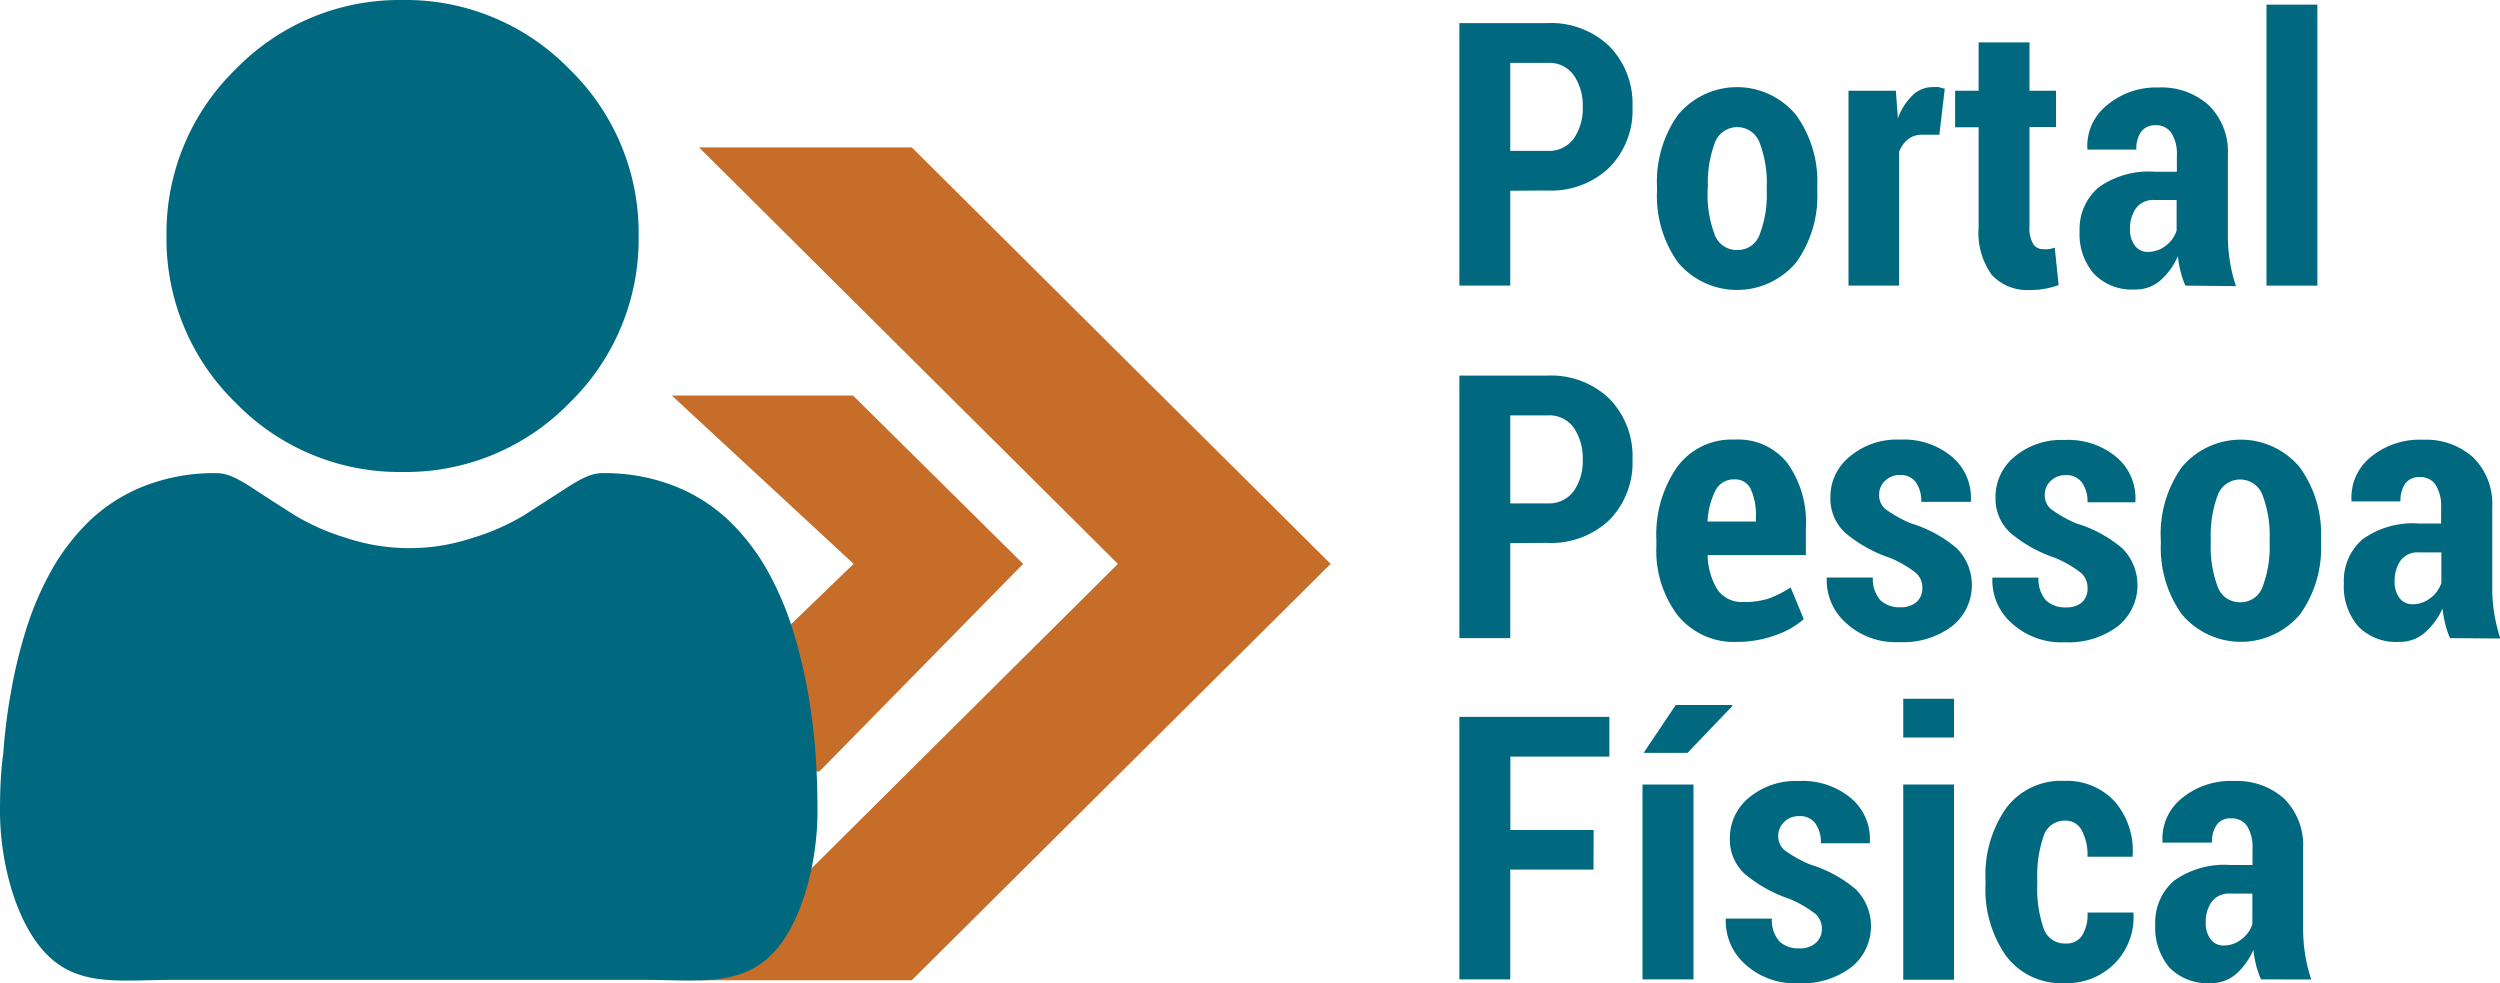 <svg id="Camada_1" data-name="Camada 1" xmlns="http://www.w3.org/2000/svg" viewBox="0 0 200 78.65"><defs><style>.cls-1{fill:#c66d29;}.cls-2{fill:#00697f;}</style></defs><polygon class="cls-1" points="55.92 11.79 89.43 45.11 55.92 78.42 72.94 78.42 106.45 45.11 72.94 11.79 55.92 11.79"/><polygon class="cls-1" points="68.24 31.64 81.85 45.11 65.55 61.72 51.06 61.72 68.29 45.11 53.74 31.64 68.24 31.64"/><path class="cls-2" d="M32.21,37.76a18.28,18.28,0,0,0,13.35-5.53,18.27,18.27,0,0,0,5.53-13.35A18.24,18.24,0,0,0,45.55,5.53,18.26,18.26,0,0,0,32.21,0,18.27,18.27,0,0,0,18.86,5.53a18.28,18.28,0,0,0-5.54,13.35,18.28,18.28,0,0,0,5.54,13.35,18.27,18.27,0,0,0,13.35,5.53Zm0,0"/><path class="cls-2" d="M65.24,60.28a46.43,46.43,0,0,0-.63-5,39.87,39.87,0,0,0-1.22-5,25,25,0,0,0-2-4.64,17.08,17.08,0,0,0-3.09-4,13.43,13.43,0,0,0-4.43-2.79,15.31,15.31,0,0,0-5.66-1c-.8,0-1.58.32-3.07,1.3l-3.2,2.06a18.06,18.06,0,0,1-4.13,1.82,16,16,0,0,1-10.12,0,18.06,18.06,0,0,1-4.13-1.82c-1.19-.76-2.27-1.45-3.2-2.06-1.5-1-2.27-1.3-3.07-1.3a15.31,15.31,0,0,0-5.66,1,13.48,13.48,0,0,0-4.44,2.79,17.53,17.53,0,0,0-3.08,4,24.84,24.84,0,0,0-2,4.65,39.28,39.28,0,0,0-1.22,5,46.43,46.43,0,0,0-.63,5C.05,61.78,0,63.34,0,64.91,0,69,1.3,74,3.87,76.48s5.88,1.91,10,1.91H51.57c4.08,0,7.43.54,10-1.87S65.4,69,65.4,64.91c0-1.58-.05-3.14-.16-4.63Zm0,0"/><path class="cls-2" d="M120.82,15.26v7.59h-4.07v-21h7a6.75,6.75,0,0,1,5,1.85,6.58,6.58,0,0,1,1.85,4.85,6.53,6.53,0,0,1-1.85,4.85,6.74,6.74,0,0,1-5,1.84Zm0-3.19h3a2.43,2.43,0,0,0,2.09-1,4.2,4.2,0,0,0,.71-2.5,4.31,4.31,0,0,0-.71-2.54,2.4,2.4,0,0,0-2.09-1h-3Z"/><path class="cls-2" d="M132.56,14.91a9.19,9.19,0,0,1,1.68-5.72,6.13,6.13,0,0,1,9.44,0,9.07,9.07,0,0,1,1.7,5.72v.34A9.1,9.1,0,0,1,143.69,21a6.18,6.18,0,0,1-9.45,0,9.15,9.15,0,0,1-1.68-5.72Zm4.05.34a9,9,0,0,0,.54,3.45A1.87,1.87,0,0,0,139,20a1.85,1.85,0,0,0,1.79-1.29,8.82,8.82,0,0,0,.55-3.45v-.34a9,9,0,0,0-.55-3.45,1.91,1.91,0,0,0-3.62,0,9.15,9.15,0,0,0-.54,3.44Z"/><path class="cls-2" d="M155.15,10.78l-1.39,0a1.76,1.76,0,0,0-1.13.37,2.34,2.34,0,0,0-.7,1V22.85h-4.05V7.26h3.79l.16,2.21A4.8,4.8,0,0,1,153,7.63a2.26,2.26,0,0,1,1.6-.66,2.67,2.67,0,0,1,.51,0l.47.13Z"/><path class="cls-2" d="M162.36,3.39V7.26h2.12v2.9h-2.12V18.1a2.51,2.51,0,0,0,.29,1.41.9.9,0,0,0,.79.42,2.05,2.05,0,0,0,.47,0,3.25,3.25,0,0,0,.47-.12l.31,3a7.19,7.19,0,0,1-1.1.29,6.15,6.15,0,0,1-1.19.1A3.87,3.87,0,0,1,159.35,22a5.75,5.75,0,0,1-1.06-3.82v-8h-1.88V7.26h1.88V3.39Z"/><path class="cls-2" d="M174.83,22.85a7,7,0,0,1-.38-1.12,8.46,8.46,0,0,1-.22-1.24,5.49,5.49,0,0,1-1.37,1.92,3,3,0,0,1-2.06.75,4.22,4.22,0,0,1-3.28-1.25,4.83,4.83,0,0,1-1.15-3.42A4.35,4.35,0,0,1,167.88,15a6.86,6.86,0,0,1,4.5-1.26h1.77v-1.3a3.12,3.12,0,0,0-.43-1.79,1.45,1.45,0,0,0-1.28-.63,1.35,1.35,0,0,0-1.14.51,2.29,2.29,0,0,0-.39,1.44l-3.92,0,0-.08a4.14,4.14,0,0,1,1.52-3.43A6.09,6.09,0,0,1,172.7,7a5.62,5.62,0,0,1,4,1.42,5.2,5.2,0,0,1,1.53,4v6.4a12.42,12.42,0,0,0,.16,2.07,11.47,11.47,0,0,0,.49,2Zm-3-2.7a2.27,2.27,0,0,0,1.44-.5,2.45,2.45,0,0,0,.86-1.21V16h-1.77a1.71,1.71,0,0,0-1.49.67,2.84,2.84,0,0,0-.47,1.67,2.08,2.08,0,0,0,.39,1.31A1.25,1.25,0,0,0,171.85,20.15Z"/><path class="cls-2" d="M185.39,22.85h-4.07V.37h4.07Z"/><path class="cls-2" d="M120.82,43.45v7.6h-4.07v-21h7a6.71,6.71,0,0,1,5,1.85,6.57,6.57,0,0,1,1.85,4.85,6.55,6.55,0,0,1-1.85,4.85,6.78,6.78,0,0,1-5,1.83Zm0-3.18h3a2.43,2.43,0,0,0,2.09-1,4.17,4.17,0,0,0,.71-2.49,4.34,4.34,0,0,0-.71-2.55,2.4,2.4,0,0,0-2.09-1h-3Z"/><path class="cls-2" d="M139,51.35a5.79,5.79,0,0,1-4.79-2.13,8.55,8.55,0,0,1-1.7-5.49v-.59a9.44,9.44,0,0,1,1.64-5.75,5.38,5.38,0,0,1,4.6-2.22A5,5,0,0,1,143,37.06a8.11,8.11,0,0,1,1.47,5.13v2.22h-7.86a5.46,5.46,0,0,0,.78,2.75,2.37,2.37,0,0,0,2.11,1,6.25,6.25,0,0,0,2-.28,8.26,8.26,0,0,0,1.75-.89l1.05,2.54a6.68,6.68,0,0,1-2.25,1.28A8.76,8.76,0,0,1,139,51.35Zm-.25-13a1.63,1.63,0,0,0-1.52.9,6.34,6.34,0,0,0-.63,2.47h3.87v-.36a4.9,4.9,0,0,0-.4-2.21A1.36,1.36,0,0,0,138.78,38.35Z"/><path class="cls-2" d="M153.79,47a1.57,1.57,0,0,0-.53-1.18,9.07,9.07,0,0,0-2.06-1.19,11,11,0,0,1-3.58-2,3.73,3.73,0,0,1-1.19-2.85A4.14,4.14,0,0,1,148,36.51a5.82,5.82,0,0,1,4-1.34,6,6,0,0,1,4.18,1.39,4.28,4.28,0,0,1,1.49,3.51l0,.08H153.7a2.59,2.59,0,0,0-.43-1.57A1.5,1.5,0,0,0,152,38a1.64,1.64,0,0,0-1.19.46,1.5,1.5,0,0,0-.48,1.12,1.45,1.45,0,0,0,.47,1.12,9.74,9.74,0,0,0,2.08,1.17,10.21,10.21,0,0,1,3.67,2,4.2,4.2,0,0,1-.39,6.23,6.51,6.51,0,0,1-4.2,1.27,5.88,5.88,0,0,1-4.31-1.56,4.54,4.54,0,0,1-1.51-3.53l0-.08h3.69a2.56,2.56,0,0,0,.6,1.82,2.22,2.22,0,0,0,1.59.56,1.89,1.89,0,0,0,1.32-.43A1.49,1.49,0,0,0,153.79,47Z"/><path class="cls-2" d="M167,47a1.57,1.57,0,0,0-.53-1.18,9.07,9.07,0,0,0-2.06-1.19,11,11,0,0,1-3.58-2,3.73,3.73,0,0,1-1.19-2.85,4.14,4.14,0,0,1,1.52-3.24,5.82,5.82,0,0,1,4-1.34,6,6,0,0,1,4.18,1.39,4.28,4.28,0,0,1,1.49,3.51l0,.08H167a2.59,2.59,0,0,0-.44-1.57,1.5,1.5,0,0,0-1.31-.6,1.64,1.64,0,0,0-1.19.46,1.5,1.5,0,0,0-.48,1.12,1.42,1.42,0,0,0,.48,1.12,9.33,9.33,0,0,0,2.07,1.17,10.21,10.21,0,0,1,3.67,2,4.2,4.2,0,0,1-.39,6.23,6.51,6.51,0,0,1-4.2,1.27,5.88,5.88,0,0,1-4.31-1.56,4.54,4.54,0,0,1-1.51-3.53l0-.08h3.69a2.56,2.56,0,0,0,.6,1.82,2.22,2.22,0,0,0,1.59.56,1.87,1.87,0,0,0,1.32-.43A1.49,1.49,0,0,0,167,47Z"/><path class="cls-2" d="M172.86,43.11a9.2,9.2,0,0,1,1.68-5.73,6.15,6.15,0,0,1,9.44,0,9.08,9.08,0,0,1,1.7,5.73v.33A9.08,9.08,0,0,1,184,49.15a6.18,6.18,0,0,1-9.45,0,9.15,9.15,0,0,1-1.68-5.72Zm4,.33a9.12,9.12,0,0,0,.54,3.46,1.87,1.87,0,0,0,1.83,1.28,1.85,1.85,0,0,0,1.79-1.28,8.91,8.91,0,0,0,.55-3.46v-.33a9,9,0,0,0-.55-3.45,1.91,1.91,0,0,0-3.62,0,9.24,9.24,0,0,0-.54,3.45Z"/><path class="cls-2" d="M196,51.05a7.13,7.13,0,0,1-.38-1.13,9.88,9.88,0,0,1-.22-1.23A5.65,5.65,0,0,1,194,50.6a3,3,0,0,1-2.07.75,4.2,4.2,0,0,1-3.28-1.25,4.87,4.87,0,0,1-1.14-3.42,4.37,4.37,0,0,1,1.5-3.54,6.88,6.88,0,0,1,4.5-1.26h1.78V40.59a3.15,3.15,0,0,0-.44-1.8,1.43,1.43,0,0,0-1.28-.62,1.34,1.34,0,0,0-1.14.5,2.33,2.33,0,0,0-.39,1.44h-3.92l0-.09a4.13,4.13,0,0,1,1.51-3.43,6.15,6.15,0,0,1,4.22-1.41,5.64,5.64,0,0,1,4,1.41,5.22,5.22,0,0,1,1.53,4V47a12.54,12.54,0,0,0,.16,2.08,12.77,12.77,0,0,0,.49,2Zm-3-2.71a2.27,2.27,0,0,0,1.44-.5,2.49,2.49,0,0,0,.87-1.2V44.19h-1.78a1.71,1.71,0,0,0-1.49.66,2.84,2.84,0,0,0-.47,1.67,2.11,2.11,0,0,0,.39,1.32A1.27,1.27,0,0,0,193,48.34Z"/><path class="cls-2" d="M127.48,69.57h-6.66v8.78h-4.07v-21h12v3.18h-7.92V66.4h6.66Z"/><path class="cls-2" d="M135.48,78.35H131.4V62.76h4.08ZM134.06,56.4h4.52l0,.09L135,60.23h-3.51Z"/><path class="cls-2" d="M145.75,74.29a1.57,1.57,0,0,0-.53-1.19,9.31,9.31,0,0,0-2.06-1.19,11,11,0,0,1-3.58-2,3.7,3.7,0,0,1-1.19-2.85,4.14,4.14,0,0,1,1.52-3.24,5.86,5.86,0,0,1,4-1.34,6.06,6.06,0,0,1,4.19,1.39,4.29,4.29,0,0,1,1.49,3.51l0,.08h-3.92a2.61,2.61,0,0,0-.43-1.57,1.5,1.5,0,0,0-1.31-.6,1.64,1.64,0,0,0-1.19.46,1.5,1.5,0,0,0-.48,1.12,1.45,1.45,0,0,0,.47,1.12,9.74,9.74,0,0,0,2.08,1.17,10.3,10.3,0,0,1,3.67,2,4.2,4.2,0,0,1-.39,6.23,6.51,6.51,0,0,1-4.2,1.27,5.9,5.9,0,0,1-4.31-1.55,4.62,4.62,0,0,1-1.52-3.54l0-.08h3.69a2.56,2.56,0,0,0,.6,1.82,2.2,2.2,0,0,0,1.59.56,1.9,1.9,0,0,0,1.32-.43A1.48,1.48,0,0,0,145.75,74.29Z"/><path class="cls-2" d="M156.32,59h-4.06v-3.1h4.06Zm0,19.38h-4.06V62.76h4.06Z"/><path class="cls-2" d="M165.26,75.48a1.47,1.47,0,0,0,1.31-.64A3.19,3.19,0,0,0,167,73h3.68l0,.09a5.28,5.28,0,0,1-1.52,4,5.37,5.37,0,0,1-4,1.56,5.49,5.49,0,0,1-4.69-2.2,9.26,9.26,0,0,1-1.63-5.68v-.42a9.31,9.31,0,0,1,1.63-5.67,5.48,5.48,0,0,1,4.68-2.21,5.22,5.22,0,0,1,4,1.62,6,6,0,0,1,1.46,4.37l0,.08H167a4.18,4.18,0,0,0-.45-2.09,1.43,1.43,0,0,0-1.32-.8,1.77,1.77,0,0,0-1.76,1.29,9.73,9.73,0,0,0-.49,3.41v.42a9.69,9.69,0,0,0,.49,3.44A1.78,1.78,0,0,0,165.26,75.48Z"/><path class="cls-2" d="M180.88,78.35a7.37,7.37,0,0,1-.39-1.12,10.38,10.38,0,0,1-.22-1.24,5.52,5.52,0,0,1-1.36,1.91,3,3,0,0,1-2.07.75,4.25,4.25,0,0,1-3.28-1.24A4.92,4.92,0,0,1,172.42,74a4.4,4.4,0,0,1,1.5-3.54,6.91,6.91,0,0,1,4.51-1.26h1.77V67.89a3.15,3.15,0,0,0-.43-1.8,1.46,1.46,0,0,0-1.29-.62,1.31,1.31,0,0,0-1.13.5,2.33,2.33,0,0,0-.39,1.44H173l0-.09a4.14,4.14,0,0,1,1.51-3.43,6.15,6.15,0,0,1,4.22-1.41,5.66,5.66,0,0,1,4,1.41,5.26,5.26,0,0,1,1.52,4v6.39a13.72,13.72,0,0,0,.16,2.08,12.77,12.77,0,0,0,.49,2Zm-3-2.71a2.27,2.27,0,0,0,1.44-.5,2.43,2.43,0,0,0,.87-1.2V71.49h-1.77a1.69,1.69,0,0,0-1.49.66,2.77,2.77,0,0,0-.47,1.67,2.11,2.11,0,0,0,.39,1.32A1.25,1.25,0,0,0,177.89,75.64Z"/></svg>